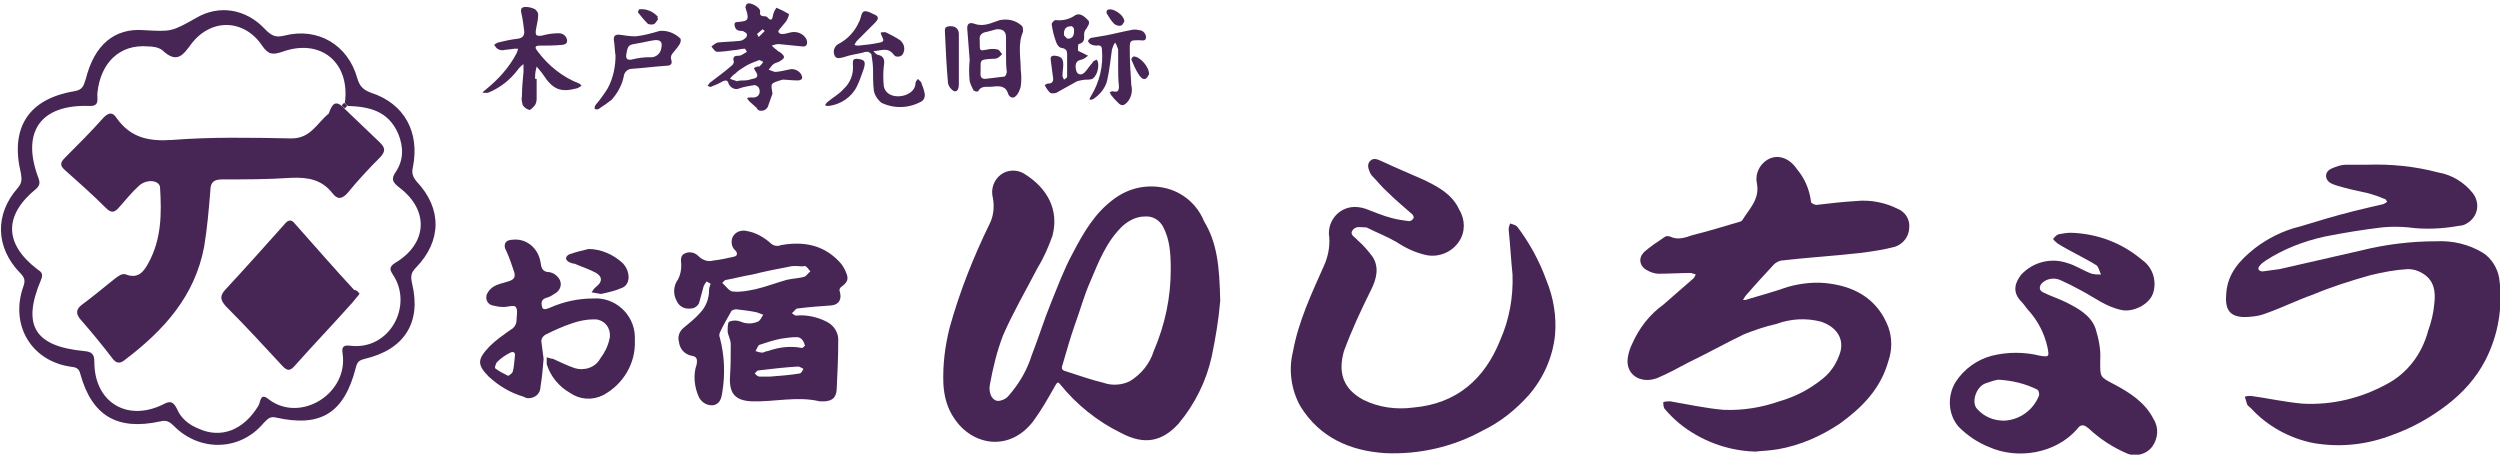 <?xml version="1.0" encoding="utf-8"?>
<!-- Generator: Adobe Illustrator 27.0.1, SVG Export Plug-In . SVG Version: 6.00 Build 0)  -->
<svg version="1.1" id="レイヤー_1のコピー" xmlns="http://www.w3.org/2000/svg" xmlns:xlink="http://www.w3.org/1999/xlink"
	 x="0px" y="0px" viewBox="0 0 323.3 58.8" style="enable-background:new 0 0 323.3 58.8;" xml:space="preserve">
<style type="text/css">
	.st0{fill:#472655;}
	.st1{fill:none;}
</style>
<g>
	<path class="st0" d="M157.8,38.9c-0.2,2.4-0.6,4.8-1.1,7.2c-0.7,3.2-2.2,6.2-4.3,8.7c-2.1,2.3-4.4,2.8-7.4,1.2
		c-3.1-1.5-5.8-3.7-7.9-6.3c-0.3-0.4-0.4-0.2-0.6,0.1c-0.9,1.6-1.8,3.2-2.9,4.7c-3.1,4-7.9,3.1-10.2-0.4c-0.9-1.3-1.3-2.8-1.4-4.4
		c-0.1-2.5,0.2-4.9,0.8-7.3c1.3-4.7,3.1-9.2,5.2-13.5c0.5-1,0.6-2.2,0.4-3.3c-0.3-1.1,0.1-2.3,1-3s2.2-0.7,3.1-0.1
		c2.9,1.8,4.5,4.6,3.6,8c-0.5,1.4-1.1,2.8-1.9,4.1c-1.5,2.9-3.2,5.8-4.5,8.8c-0.8,2.1-1.3,4.2-1.7,6.4c-0.2,1.1,0.4,2.3,1.4,2
		c0.4-0.1,0.8-0.3,1.1-0.7c1.3-1.5,2.3-3.2,2.9-5.1c0.9-2.3,1.6-4.6,2.5-6.8s1.7-4.4,2.8-6.4c1.4-2.7,2.9-5.3,5.4-7.1
		c1.9-1.4,4.2-1.9,6.5-1.4s4.2,2.1,5.1,4.3C157.4,31.4,157.7,34.4,157.8,38.9z M151.4,34.9c0-2.1-0.1-3.9-1-5.6
		c-0.5-0.9-1.4-1.4-2.4-1.3c-1,0-2,0.5-2.8,1.2c-2.1,2-3.1,4.6-4.2,7.2c-0.8,1.8-1.3,3.7-2,5.6c-0.6,1.7-1.1,3.5-1.6,5.2
		c-0.2,0.5,0,0.7,0.4,0.8c1.6,0.5,3.2,1.1,4.9,1.5c1.1,0.4,2.4,0.3,3.4-0.2c1.5-0.9,2.6-2.3,3.1-3.9
		C150.7,41.9,151.4,38.4,151.4,34.9L151.4,34.9z"/>
	<path class="st0" d="M227,58.4c-3.6-0.1-7.1-1.4-9.9-3.7c-0.7-0.6-1.3-1.2-1.8-1.8c-0.2-0.2-0.2-0.6-0.2-0.9
		c0.3-0.1,0.6-0.1,0.9-0.1c2.3,0.4,4.6,0.9,6.9,1.1c2.5,0.1,4.9-0.3,7.2-1.1c2.1-0.6,4-1.6,5.7-3c1.1-0.9,1.8-2.1,2.2-3.4
		c0.5-1.9-0.7-3.3-2.5-3.9c-1.9-0.5-3.9-0.4-5.8,0.3c-1.4,0.3-2.8,0.8-4.1,1.3c-2.5,1.2-4.8,2.5-7.3,3.7c-1.3,0.7-2.6,1.4-4,2
		c-2.2,0.8-4.1-0.5-3.8-2.6c0.1-0.7,0.3-1.3,0.6-1.9c0.9-2,2.2-3.7,4-5c1.3-1.1,2.6-2.3,3.9-3.4c0.1-0.1,0.2-0.3,0.3-0.5
		c-0.2-0.1-0.4-0.1-0.6-0.2c-1.4,0-2.8,0.1-4.2,0.1c-0.5,0-1.1-0.2-1.6-0.5c-0.7-0.4-1-1.2-0.6-1.9c0.1-0.1,0.2-0.3,0.3-0.4
		c0.8-0.7,1.7-1.3,2.6-1.9c0.2-0.2,0.5-0.2,0.8-0.1c1,0.5,2,0.1,2.9-0.2c2-0.5,4-1.1,6-1.7c0.1,0,0.3-0.1,0.4-0.2
		c0.9-1.5,2.3-2.7,1.9-4.8c-0.2-0.9,0.1-1.9,0.8-2.6c1.3-1.3,3.2-1,4.4,0.8c1,1.2,1.6,2.6,1.8,4.2c0,0.2,0.5,0.4,0.7,0.4
		c1.7-0.2,3.4-0.4,5.1-0.5c1.9-0.2,3.8,0.2,5.4,1c1,0.4,1.6,1.4,1.5,2.4c0,1.1-0.7,2.1-1.8,2.5c-1.5,0.4-2.9,0.6-4.4,0.8
		c-3.5,0.4-7,0.6-10.4,1c-0.3,0.1-0.6,0.2-0.9,0.5c-1.2,1.3-2.5,2.7-3.7,4.1c-0.1,0.2-0.2,0.3-0.3,0.5c0.2,0,0.4,0,0.6-0.1
		c1.7-0.5,3.5-1,5.2-1.6c1.8-0.5,3.7-0.7,5.6-0.4c3.4,0.5,6.1,2.2,7.4,5.6c0.5,1.4,0.5,3,0,4.4c-1,3.6-3.4,6-6.3,8.1
		c-2.4,1.6-5.1,2.8-8,3.3C228.7,58.3,227.8,58.3,227,58.4z"/>
	<path class="st0" d="M306.1,21.3c3.1-0.1,6.2,0.2,9.2,1c1.8,0.3,3.4,1.3,4.5,2.7c0.9,1.2,0.7,2.8-0.5,3.7c-0.4,0.3-0.8,0.5-1.3,0.5
		c-2.2,0.4-4.4,0.5-6.6,0.2c-1.1-0.1-2.2-0.1-3.3,0c-2.5,0.3-5,0.7-7.5,1.2c-2.7,0.6-5.3,1.6-7.6,3.1c-0.3,0.2-0.6,0.4-0.8,0.7
		c-0.1,0.1-0.2,0.3-0.1,0.5c0.1,0.1,0.3,0.2,0.5,0.2c0.7-0.1,1.5-0.2,2.2-0.3c3.5-0.8,7-1.6,10.5-2.4c3.2-0.8,6.5-1.2,9.8-1.2
		c2.1-0.1,4.2,0.4,6,1.5c1.1,0.7,1.9,2,2.1,3.3c0.5,3.6-0.1,7.3-1.8,10.6c-1.2,2.3-2.9,4.2-5,5.8s-4.4,2.9-6.9,3.8
		c-3.3,1.3-6.8,1.7-10.3,1.1c-3.1-0.6-6-2.2-8.1-4.5c-0.2-0.2-0.4-0.3-0.5-0.5c-0.1-0.3-0.2-0.7-0.3-1c0.3-0.1,0.6-0.1,0.8-0.1
		c2.2,0.3,4.4,0.8,6.7,1c3.8,0.2,7.5-0.7,10.8-2.5c2.7-1.4,4.6-3.9,5.4-6.9c0.4-1.1,0.7-2.3,0.8-3.5c0.2-1.6,0-3.1-1.6-4
		c-0.5-0.3-1.1-0.5-1.8-0.5c-1.7,0.1-3.3,0.4-4.9,0.8c-2.5,0.7-5,1.5-7.4,2.5c-2,0.7-4,1.7-6,2.4c-1,0.4-2,0.5-3,0.5
		c-1.8-0.1-2.4-1-2.2-3.1c0.2-2.6,1.8-4.3,3.7-5.8c1.7-1.3,3.7-2.3,5.8-2.8c2.3-0.7,4.6-1.4,7-2c1.2-0.3,2.5-0.6,3.8-0.9
		c0.2-0.1,0.4-0.2,0.5-0.3c-0.1-0.2-0.2-0.4-0.4-0.4c-0.7-0.3-1.3-0.5-2-0.7c-1.4-0.3-2.8-0.6-4.1-1c-0.6-0.2-1.3-0.4-1.4-1.2
		c0-0.8,0.7-1,1.2-1.2s1-0.3,1.5-0.3C304.5,21.3,305.5,21.3,306.1,21.3z"/>
	<path class="st0" d="M195.6,35.5c-0.2-1.9-0.3-3.9-0.5-5.8c0-0.3,0.1-0.6,0.2-0.8c0.3,0.1,0.7,0.2,0.9,0.4c1.6,2.1,2.9,4.5,3.8,7
		c0.9,2.2,1.3,4.6,1.1,7c-0.3,2.9-1.5,5.6-3.4,7.8c-1.7,1.9-3.7,3.5-6,4.6c-3.8,2.1-8.2,3.1-12.6,2.9c-4.5-0.3-8.4-2-10.9-6
		c-1.2-2.1-1.6-4.7-1-7.1c0.7-3.9,2.4-7.5,4-11.1c0.5-1.1,0.8-2.4,0.7-3.7c-0.3-1.8,0.9-3.6,2.8-3.9c0.6-0.1,1.3,0,1.9,0.2
		c1.1,0.4,2.2,0.9,3.4,1.2c0.7,0.2,1.5,0.3,2.2,0.4c0.3,0,0.5-0.2,0.6-0.4c0.1-0.1-0.1-0.5-0.3-0.6c-1-0.9-2-1.7-3-2.7
		c-0.8-0.7-1.4-1.5-2.1-2.2c-0.1-0.1-0.1-0.2-0.2-0.3c-0.2-0.5-0.5-1.1,0-1.6s1.1-0.1,1.6,0.1c1.7,0.8,3.4,1.5,5.2,2.3
		c1.9,0.9,3.8,1.9,4.7,3.9c0.8,1.3,0.8,2.9,0,4.1c-0.9,1.4-2.6,2.1-4.2,1.8c-1.4-0.3-2.7-0.9-3.9-1.7c-1.2-0.7-2.5-1.2-3.7-1.8
		c-0.1-0.1-0.3-0.1-0.4-0.1c-0.6,0-1.2-0.2-1.6,0.4s0.4,0.9,0.7,1.3c0.7,0.6,1.3,1.3,1.9,2.1c0.9,1.4,0.5,2.9-0.2,4.3
		c-1.3,2.6-2.5,5.2-3.5,7.9c-0.8,2.8-0.1,4.9,2.5,6.3c2,1,4.3,1.3,6.5,1c5.6-0.5,9.2-3.7,11.2-8.7C195.2,41.3,195.7,38.4,195.6,35.5
		z"/>
	<path class="st0" d="M267.8,30.1c3.4,0.1,6.6,1.3,9.2,3.5c1.3,0.9,1.9,2.5,1.5,4.1c-0.4,1.7-2.7,2.7-4.1,2.4
		c-2-0.4-3.5-1.6-5.2-2.5c-0.9-0.5-1.9-1-2.8-1.4c-0.7-0.3-1.6-0.2-2.2,0.3c-0.5,0.4-0.6,1,0,1.3c1,0.5,2,0.8,3,1.3
		c1.6,0.8,3.2,1.7,3.8,3.4c0.4,1.3,0.7,2.7,0.6,4.1c0,2.2-0.1,2.1,1.8,3.1s4,2.3,5.1,4.5c0.7,1.1,0.6,2.5-0.2,3.6
		c-0.7,0.9-2,1.3-3.1,0.9c-1.9-0.8-3.6-1.9-5.1-3.3c-0.6-0.5-1-0.6-1.5,0.1c-2.7,3.1-7.6,4-11.4,2.3c-1.5-0.6-2.8-1.5-3.9-2.6
		c-1.4-1.6-1.5-4-0.4-5.8c1.1-1.7,2.8-2.9,4.7-3.4c2-0.5,4.2-0.5,6.2,0c1.2,0.2,1.2,0.1,1-1c-0.4-1.9-1.3-3.6-2.6-5
		c-0.3-0.4-0.6-0.8-0.9-1.1c-1.1-1.2-0.7-2.4,0.1-3.4c1.5-1.6,3.8-2.2,5.9-1.5c1.1,0.3,2.1,1,3.2,1.4c0.4,0.1,0.8,0.1,1.2,0.1
		c-0.2-0.4-0.3-1-0.6-1.2c-1.6-1-3.4-1.8-5-2.8c-0.2-0.2-0.5-0.4-0.6-0.6c0.2-0.2,0.4-0.5,0.7-0.6C266.7,30.2,267.3,30.1,267.8,30.1
		z M258.4,49.1c-0.6,0.1-1.1,0.3-1.7,0.5c-1.2,0.5-1.8,2.5-1,3.3c0.9,1,2.1,1.5,3.5,1.5c2-0.1,3.8-1.4,4.5-3.3c0-0.2,0-0.5-0.2-0.7
		C261.9,49.6,260.2,49.2,258.4,49.1L258.4,49.1z"/>
	<path class="st0" d="M91.4,36.4c-0.2,0.2-0.3,0.4-0.4,0.6c-0.2,0.7-0.4,1.5-0.6,2.2c-0.2,0.4-0.6,0.7-1.1,0.7
		c-0.8,0.1-1.5-0.3-1.8-1c-0.5-0.9-0.4-2,0.2-2.8c0.3-0.6,0.4-1.2,0.4-1.8c0-0.5-0.2-1.2,0.4-1.5s1.3-0.2,1.8,0.3s1.2,0.8,1.9,0.6
		c0.9-0.1,1.8-0.3,2.7-0.5c0.4-0.1,0.5-0.3,0.3-0.7c-0.1-0.1-0.1-0.1-0.2-0.2c-0.5-0.5-0.5-1.4-0.1-1.9s1.1-0.7,1.8-0.5
		c1.1,0.2,2.1,0.8,2.9,1.5c0.4,0.4,0.9,0.5,1.4,0.3c2.8-0.5,5.4-0.1,7.5,2.1c0.4,0.4,0.7,0.9,0.9,1.4c0.4,0.9,0.2,1.3-0.6,1.9
		c-0.2,0.1-0.3,0.4-0.2,0.6c0.3,1-0.1,1.7-1.1,1.8c-1.4,0.1-2.9,0.2-4.4,0.4c-0.2,0-0.4,0.4-0.7,0.6c0.2,0.1,0.4,0.4,0.7,0.3
		c1.3-0.1,2.6,0.2,3.8,0.8c1,0.5,1.6,1.5,1.5,2.6c0,2.1-0.1,4.1-0.2,6.2c-0.1,1-0.5,1.4-1.5,1.5c-0.2,0-0.4,0-0.7,0
		c-2.9-0.7-5.9,0.1-8.8,0c-2.1-0.1-2.9-1-2.8-3.1c0.1-1.4,0.1-2.9,0.1-4.3c0-0.3-0.1-0.6-0.2-0.9c-0.1-0.3-0.2-0.5-0.2-0.8
		c0-0.4,0-1.1,0.2-1.2c0.5-0.2,1-0.2,1.5,0c0.7,0.3,1.5,0.3,2.2,0c0.3-0.1,0.5-0.6,0.7-0.9c-0.3-0.1-0.5-0.2-0.8-0.3
		c-0.9-0.2-1.8-0.3-2.7-0.4c-0.2,0-0.5,0.1-0.6,0.2c-0.5,0.9-1.1,1.9-1.5,2.8c-0.1,0.2-0.1,0.5,0,0.7c0.6,2.3,0.7,4.7,0.3,7.1
		c-0.1,0.7-0.3,1.4-1.1,1.6c-0.8,0.1-1.5-0.3-1.9-1c-0.6-1.3-0.8-2.9-0.3-4.3c0.1-0.7,0-1-0.7-1.1c-0.9-0.2-1.5-0.9-1.6-1.8
		c-0.2-0.7,0.1-1.4,0.6-1.8c0.7-0.6,1.5-1.2,2.1-1.9c0.8-0.8,1.2-1.9,1.2-3c0-0.3,0.1-0.5,0.2-0.8L91.4,36.4z M103,34.4
		c-0.3,0-0.7,0-1,0.1c-1.6,0.3-3.1,0.6-4.7,1c-1.2,0.2-2.3,0.5-3.4,0.7c-0.2,0-0.3,0.2-0.5,0.4c0.5,0.4,0.9,1.1,1.4,1.1
		c1,0.1,1.9-0.1,2.9-0.3c1.3-0.3,2.6-0.8,4-1.2c0.8-0.2,1.6-0.2,2.3-0.4c0.3-0.1,0.5-0.5,0.8-0.7c-0.2-0.2-0.4-0.6-0.7-0.7
		C103.7,34.5,103.3,34.4,103,34.4z M104.1,44.7c-0.2-0.7-0.5-1.1-1.1-1.1c-0.7,0-1.3,0.1-2,0.2c-1,0.2-1.9,0.5-2.8,0.8
		c-0.2,0.1-0.3,0.5-0.5,0.8c0.3,0.1,0.6,0.2,0.9,0.2c0.2,0,0.4-0.2,0.7-0.2c1.4-0.5,2.9-0.7,4.4-0.4C103.8,45,104,44.8,104.1,44.7
		L104.1,44.7z M99.6,48.7L99.6,48.7c1.3-0.1,2.6-0.2,3.8-0.4c0.2,0,0.4-0.4,0.5-0.6c-0.2-0.1-0.5-0.3-0.7-0.3
		c-1.7,0.1-3.4,0.3-5.1,0.5c-0.2,0-0.4,0.3-0.5,0.4c0.2,0.2,0.4,0.4,0.6,0.4C98.6,48.7,99.1,48.7,99.6,48.7L99.6,48.7z"/>
	<path class="st0" d="M70.3,46.4c-0.1,1.2-0.2,2.4-0.4,3.6c0,0.9-0.7,1.5-1.6,1.5c-0.2,0-0.4-0.1-0.6-0.2c-1.7-0.5-3.2-1.4-4.5-2.6
		c-1.6-1.6-1.4-2.3,0.1-3.9c0.8-0.8,1.8-1.5,2.8-2.2c0.4-0.2,0.7-0.7,0.7-1.2c0-0.6,0.2-1.3-0.1-1.7c-0.2-0.3-1,0-1.6,0
		c-0.5,0-1-0.1-1.4-0.2c-0.5-0.1-0.9-0.6-0.8-1.2c0-0.2,0.1-0.3,0.2-0.5c0.6-1,1.7-1.1,2.6-1.4c0.7-0.2,1-0.5,0.8-1.2
		c-0.3-0.9-0.6-1.8-1-2.7C65,31.7,65.3,31,66.3,31c1.8-0.2,3.3,1.1,3.6,2.9c0.1,0.7,0.2,1.3,1.2,1.3c0.4,0.1,0.8,0.3,1.1,0.7
		c0.5,0.6,0.4,1.4-0.2,1.9c-0.1,0.1-0.2,0.1-0.3,0.2c-0.3,0.2-0.6,0.4-1,0.5c-0.8,0.2-0.7,0.8-0.6,1.2c0.1,0.5,0.7,0.2,1,0.1
		c1.8-0.8,3.7-1.2,5.6-1.2c2.8-0.2,5.3,2,5.4,4.9c0,0.2,0,0.4,0,0.6c0.1,2.9-1.5,5.6-4.1,7c-1.4,0.7-3,0.6-4.3-0.3
		c-1.4-0.8-2.5-2.1-3-3.7c0-0.3,0-0.6,0-0.9c0.3,0.1,0.6,0.2,0.8,0.2c0.9,0.4,1.9,0.9,2.8,1.2c1.3,0.4,2.7-0.1,3.3-1.2
		c0.6-0.8,1-1.6,1.2-2.5c0.3-1.1-0.3-2.2-1.3-2.5c-0.2-0.1-0.5-0.1-0.7-0.1c-1,0-1.9,0.2-2.8,0.5c-1.2,0.4-2.3,0.9-3.5,1.5
		c-0.3,0.2-0.5,0.5-0.5,0.8C70.1,44.8,70.2,45.6,70.3,46.4L70.3,46.4z M66.6,45.9c0,0,0-0.2-0.1-0.3s-0.3-0.1-0.5,0
		c-0.6,0.3-1.2,0.7-1.7,1.2C64.1,47,64,47.5,64,47.6c0.5,0.4,1.1,0.7,1.7,1c0.1,0,0.5-0.3,0.6-0.5C66.5,47.4,66.5,46.7,66.6,45.9z"
		/>
	<path class="st0" d="M99.9,12.1c-0.2,0.6-0.4,1.1-0.6,1.7c-0.2,0.4-0.6,0.6-1.1,0.5c-0.1-0.1-0.3-0.1-0.3-0.3
		c-0.3-0.3-0.7-0.6-1-0.9c-0.1-0.1-0.2-0.3-0.3-0.4c0.2-0.1,0.4-0.1,0.5-0.1c0.8,0.1,1.3-0.3,1.1-1.1c-0.1-0.3-0.3-0.4-0.6-0.5
		c-0.6,0.1-1.3,0.2-1.9,0.4c-0.6,0.3-1.2,0-1.5-0.6v-0.1c-0.2-0.4-0.4-0.3-0.7-0.2c-0.5,0.3-1,0.5-1.5,0.7c-0.1,0.1-0.3,0-0.5-0.1
		c0.1-0.1,0.2-0.3,0.3-0.4c0.9-0.7,1.9-1.4,2.8-2.2c0.2-0.1,0.3-0.4,0.3-0.5c-0.2-0.7,0.1-0.8,0.7-0.8c0.3,0,0.6-0.3,1-0.5
		c-0.1-0.1-0.2-0.4-0.3-0.4c-0.5,0-1,0.2-1.5,0.2c-0.7,0.1-1.4,0.2-2.1,0.2c-0.2,0-0.5-0.4-0.7-0.7c0.3-0.2,0.5-0.4,0.8-0.5
		c0.9-0.1,1.8-0.1,2.7-0.2c0.3,0,0.6-0.1,0.8-0.3c0.2-0.1,0.3-0.3,0.3-0.5s-0.2-0.3-0.4-0.4C96.1,4,96,4,95.9,4
		c-0.4,0-0.8-0.1-0.9-0.7s0.4-0.4,0.8-0.5c0.9-0.1,1-0.3,0.8-1.2c-0.1-0.2-0.1-0.4-0.2-0.6c0-0.2,0.1-0.4,0.2-0.5
		c0.4-0.3,1.8,0.5,1.7,1c-0.1,0.5,0.2,0.6,0.5,0.6c0.1,0,0.3,0,0.4,0.1c0.7,0.8,0.7,0,0.8-0.4c0.1-0.3,0.2-0.5,0.4-0.8
		c0.5,0.2,1.1,0.5,1.6,0.8c0.1,0-0.1,0.6-0.3,0.9s-0.6,0.7-0.9,1.1c-0.1,0.1-0.2,0.3-0.1,0.4s0.2,0.2,0.4,0.2c0.4,0,0.7-0.1,1.1-0.2
		c0.8-0.2,1.7,0.1,2.1,0.9c0.2,0.6,0,1-0.6,0.9c-1-0.1-2-0.2-3-0.3c-0.3,0-0.6,0.1-0.9,0.2c0.2,0.2,0.4,0.4,0.7,0.6
		c0.2,0.2,0.2,0.2,0.3,0.2c0.8,0.6,0.8,0.8-0.1,1.3c-0.3,0.1-0.6,0.2-0.8,0.4c-0.2,0.2-0.3,0.4-0.5,0.6c0.2,0.1,0.5,0.2,0.8,0.3
		c0.6,0,1.2-0.2,1.8-0.3c0.6-0.2,1.3,0.1,1.6,0.6c0.1,0.2,0.2,0.4,0.1,0.6c-0.2,0.2-0.4,0.2-0.6,0.2c-0.7,0-1.3-0.1-1.9-0.1
		C99.5,10.8,99.7,10.8,99.9,12.1z M95.3,10.5L95.3,10.5c0.3-0.1,0.7-0.1,1-0.1s0.7-0.1,1-0.2c0.7-0.1,0.8-0.4,0.4-1
		c-0.1-0.1-0.1-0.2-0.2-0.4c0.1-0.1,0.3-0.1,0.4-0.2c0.1,0,0.3,0,0.3,0c0.2-0.2,0.4-0.4,0.5-0.6c-0.2-0.1-0.5-0.3-0.6-0.2
		C97.6,8,97,8.2,96.5,8.5s-1,0.6-1.4,1c-0.3,0.2-0.5,0.4-0.7,0.7L95.3,10.5z M98.9,4c-0.2-0.1-0.3-0.3-0.3-0.2
		c-0.2,0.2-0.5,0.4-0.7,0.6c0,0,0.2,0.3,0.2,0.4L98.9,4z"/>
	<path class="st0" d="M69.4,10.2c0,0.9,0,1.7,0,2.6c0,0.3-0.1,0.7-0.3,0.9c-0.2,0.2-0.5,0.6-0.7,0.5c-0.3-0.1-0.6-0.3-0.8-0.6
		c-0.1-0.4-0.2-0.8-0.1-1.2c0-1,0.1-2.1,0.2-3.1c0-0.3,0-0.6,0-1c-0.3,0.2-0.6,0.5-0.8,0.8c-1,1.3-2.3,2.3-3.8,2.9
		c-0.2,0-0.4,0-0.7,0c0.1-0.2,0.3-0.3,0.4-0.4c1.6-1.3,3-2.8,4-4.7C66.9,6.6,67,6.4,67,6.3c-0.2,0-0.4,0-0.5,0
		c-0.5,0.1-1,0.1-1.5,0.2c-0.3,0-0.6-0.1-0.8-0.3c-0.1-0.1-0.2-0.3-0.3-0.4c0.1-0.1,0.3-0.2,0.5-0.3C65.2,5.3,66.1,5.1,67,5
		c0.6-0.1,0.8-0.4,0.8-0.9c-0.1-0.8-0.2-1.7-0.4-2.5c-0.1-0.5,0.1-0.7,0.6-0.7c0.4,0,0.8,0.1,1.2,0.3c0.2,0.2,0.4,0.4,0.4,0.7
		c0,0.7-0.2,1.3-0.3,2c-0.1,0.7,0.1,0.8,0.8,0.7c0.7-0.2,1.4-0.3,2.2-0.3c0.4,0,0.7,0.2,0.9,0.5c0.1,0.2,0.2,0.5,0.1,0.7
		s-0.4,0.3-0.6,0.3c-1,0.1-1.9,0.1-2.9,0.1c-0.6,0-0.7,0.2-0.3,0.7c1.4,1.9,3.3,3.4,5.4,4.2c0.1,0,0.2,0.2,0.3,0.3
		c-0.2,0.1-0.3,0.2-0.5,0.3c-2.2,0.6-3.2,0.2-4.5-1.8c-0.2-0.3-0.5-0.6-0.8-1c-0.1,0.4-0.2,0.8-0.2,1.3c0,0.1,0,0.2,0,0.3H69.4z"/>
	<path class="st0" d="M125.4,7.8c-0.1-1.3-0.2-2.6-0.3-3.9c-0.1-0.8,0.2-1.1,1-0.8c1.2,0.4,2.2-0.2,3.2-0.5c1-0.2,2.1,0,2.9,0.8
		c0.1,0.2,0.1,0.4,0.1,0.7C131.6,5.7,132,7.4,132,9c0.1,0.7,0.1,1.5,0,2.2c-0.1,0.4-0.3,0.9-0.6,1.2c-0.4,0.4-0.8,0.2-1-0.2
		c-0.3-1.1-1.1-1.1-2-1c-0.7,0.1-1.5-0.2-1.9,0.6c-0.2,0.1-0.4,0-0.6-0.1c-0.2-0.4-0.4-0.8-0.5-1.2C125.3,9.6,125.3,8.6,125.4,7.8
		L125.4,7.8z M130.1,7.1L130.1,7.1c0-0.8,0-1.5,0-2.3s-0.5-1.1-1.3-1c-0.4,0.1-0.7,0.2-1.1,0.3c-0.7,0.1-1.1,0.4-1,1.1
		c0,0.1,0,0.2,0,0.4c0,1,0,1,1,0.8c0.4-0.1,0.9-0.1,1.3,0c0.2,0,0.4,0.4,0.6,0.6c-0.2,0.2-0.4,0.4-0.6,0.5c-0.2,0.1-0.4,0.1-0.6,0.1
		c-2,0.1-1.5,0.2-1.6,1.9c0,0,0,0,0,0.1c0,0.4,0.2,0.6,0.6,0.6c0.8-0.1,1.7-0.2,2.5-0.3c0.1,0,0.3-0.4,0.3-0.6
		C130.1,8.6,130.1,7.9,130.1,7.1L130.1,7.1z"/>
	<path class="st0" d="M113,6.7c0.2,0.1,0.3,0.4,0.6,0.4c0.8,0.2,0.8,0.8,0.7,1.4c-0.1,0.9-0.1,1.8,0,2.7c0.1,0.4,0.3,0.7,0.6,0.9
		c1.1,0.8,3.5,0.2,3.5-1.4c0-0.2,0.2-0.3,0.3-0.5c0.1,0.1,0.3,0.3,0.4,0.4c0.2,0.5,0.4,1,0.5,1.6c0,0.4-0.1,0.7-0.4,0.9
		c-1.6,0.9-3.5,1-5.2,0.2c-0.5-0.4-0.9-1-1-1.6c-0.1-0.9-0.1-1.8-0.1-2.7c0-0.6-0.1-1.3-0.2-1.9c0-0.2-0.3-0.3-0.4-0.4
		c-0.2,0-0.5,0-0.7,0.1c-0.8,0.2-1.7,0.3-2.5,0.6c-0.5,0.1-1,0.3-1.2-0.3c-0.2-0.5,0-1.1,0.5-1.4c1.2-0.6,2.2-1.7,2.7-2.9
		c0.1-0.1,0.1-0.3,0.2-0.5c0.2-0.9,0.4-1,1.2-0.7l0.4,0.2c0.8,0.3,0.8,0.6,0.2,1.2c-0.8,0.8-1.5,1.5-2.3,2.3
		c-0.1,0.1-0.2,0.3-0.3,0.5c0.2,0.1,0.4,0.1,0.5,0.1c1-0.1,1.9-0.2,2.8-0.4c0.5-0.1,0.5-0.3,0.3-0.7c-0.1-0.2-0.2-0.4-0.2-0.6
		c0.2,0,0.5-0.1,0.7,0c0.6,0.3,1.2,0.6,1.8,1c0.5,0.4,0.7,1.1,0.4,1.7c-0.1,0.3-0.5,0.5-0.9,0.4c-0.1,0-0.2-0.1-0.3-0.2
		c-0.8-1.1-1.7-0.5-2.6-0.5V6.7z"/>
	<path class="st0" d="M79.6,7.2c-0.1-0.6-0.1-1.3-0.2-1.9s0.1-0.9,0.8-0.8c0.7,0.1,1.3,0.2,2,0.2c1-0.1,2.1-0.4,3.1-0.7
		c1-0.1,2,0.3,2.7,1c0.1,0.2,0,0.5-0.1,0.7c-0.3,0.5-0.7,0.9-1,1.3c-0.1,0.2-0.2,0.4-0.1,0.7c0.2,0.6-0.1,0.8-0.6,0.8
		c-1.5,0.1-3,0.3-4.5,0.4c-0.5,0-0.9,0.4-1,0.8c-0.2,1.2-0.8,2.3-1.6,3.2c-0.5,0.4-1.1,0.8-1.7,1.2c-0.1,0.1-0.3,0-0.5,0
		c0-0.2,0-0.3,0.1-0.5c0.6-0.7,1.1-1.4,1.6-2.2C79.3,10.1,79.6,8.6,79.6,7.2z M81.7,7.7c0.8-0.2,1.5-0.3,2.3-0.3
		c0.7,0.1,1.4-0.4,1.5-1.1c0.2-0.8,0-1.2-0.9-1.1c-0.7,0.1-1.4,0.3-2.1,0.4C81.3,5.8,81.2,5.8,81,7C80.9,7.6,81.1,7.8,81.7,7.7
		L81.7,7.7z"/>
	<path class="st0" d="M138,8.2c0-0.4,0-0.8,0-1.2s-0.1-0.7-0.7-0.8c-0.3,0-0.6-0.4-0.7-0.7c-0.3-0.8-0.5-1.6-0.6-2.4
		c0-0.1,0.3-0.5,0.5-0.5c0.9,0.1,1.8-0.1,2.5-0.6c0.6-0.4,1.2,0.1,1.6,0.5c0.5,0.4,0.1,0.8-0.1,1.2c-0.2,0.2-0.3,0.5-0.3,0.7
		c0,0.6,0.1,1.1-0.7,1.3c-0.1,0-0.1,0.6-0.1,0.8c0,0.1,0.3,0.2,0.5,0.3l0.8,0.4c-0.2,0.2-0.5,0.4-0.8,0.5c-0.5,0.1-0.8,0.3-0.8,0.9
		c0,0.3,0.1,0.8,0.3,0.9c0.4,0.3,0.8,0,1.1-0.4s0.5-0.7,0.8-1c0,0,0,0,0-0.1l0.5-0.3c0.1,0.1,0.2,0.3,0.2,0.4c0.1,0.7-0.1,1.5-0.6,2
		c-0.2,0.2-0.6,0.2-0.9,0.2c-0.4,0-0.8,0.1-1.2,0.2c-0.9,0.5-1.8,1-2.7,1.5c-0.3,0.1-0.6,0.1-0.8,0c-0.3-0.3-0.5-0.6-0.7-1
		c0.2-0.1,0.3-0.2,0.5-0.2c0.4,0,0.6-0.2,0.6-0.6c-0.1-0.8-0.2-1.6-0.3-2.3c-0.1-0.5,0-0.7,0.5-0.7c0.9,0.1,1.1,0.4,1.1,1.2
		c0,0.4-0.1,0.9-0.1,1.4c0,0.1,0.1,0.3,0.2,0.5c0.1-0.1,0.4-0.2,0.4-0.4C138,9.3,138,8.8,138,8.2L138,8.2z M137.6,4.6
		c0.1,0,0.3,0.4,0.5,0.4c0.8,0,0.8-0.7,0.8-1.2c0-0.2-0.3-0.5-0.4-0.4C138,3.4,137.5,3.6,137.6,4.6L137.6,4.6z"/>
	<path class="st0" d="M144.6,8.6c0-0.7,0-1.5,0-2.2c-0.1-0.3-0.2-0.6-0.4-0.9c-0.2,0.3-0.3,0.6-0.4,0.9c-0.2,1.3-0.3,2.6-0.6,3.9
		c-0.2,1-0.9,1.9-1.8,2.5c-0.2,0.1-0.3,0.1-0.5,0.1c0-0.2,0.1-0.3,0.2-0.5c1.1-1.8,1.6-3.9,1.4-6c0-0.4-0.2-0.6-0.7-0.5
		c-0.3,0-0.6-0.1-0.8-0.2c-0.1-0.1-0.3-0.3-0.3-0.4c0.1-0.2,0.2-0.3,0.4-0.4c0.6-0.1,1.2-0.2,1.8-0.3c1.1-0.2,2.2-0.5,3.3-0.7
		c0.4-0.1,0.7-0.1,1.1,0c0.4,0,0.8,0.3,0.9,0.8v0.1c0,0.6-0.5,0.4-0.9,0.4c-1.1,0-1.2,0-1.2,1.1c0,1.6,0.1,3.1,0.2,4.7
		c0.2,0.8,0,1.7-0.6,2.3c-0.4,0.4-0.7,0.4-1.1,0c-0.4-0.4-0.6-0.6-0.9-1c-0.1-0.1-0.1-0.3-0.2-0.4c0.1,0,0.3-0.1,0.4-0.1
		c0.7,0.2,0.8-0.1,0.8-0.7C144.6,10.3,144.6,9.5,144.6,8.6L144.6,8.6z"/>
	<path class="st0" d="M76.1,32.2c1.6,0,3.2,0.7,4.4,1.8c1,1,1.1,2.7,0,3.2c-0.9,0.4-1.8,0.6-2.7,0.8c-0.1,0-0.1,0-0.2,0l-1.1-0.2
		c0.2-0.3,0.4-0.6,0.7-0.8c0.7-0.6,0.7-1.2-0.1-1.7c-0.9-0.5-1.9-0.8-2.8-1.2c-0.2,0-0.5-0.1-0.7-0.2c-0.2-0.1-0.4-0.3-0.4-0.5
		s0.2-0.4,0.4-0.5C74.4,32.6,75.3,32.4,76.1,32.2z"/>
	<path class="st0" d="M124,7.7c0,1.1,0,2.1,0,3.2c0,0.4-0.1,1-0.6,0.9c-0.4-0.2-0.7-0.6-0.8-1c-0.2-2.2-0.3-4.4-0.4-6.6
		c0-0.4-0.1-0.7,0.5-0.8c0.8-0.1,1.3,0.3,1.3,1c0,1,0,2,0,3C124,7.5,124,7.6,124,7.7L124,7.7z"/>
	<path class="st0" d="M110.8,7.6c1,0.1,1.2,0.3,0.9,1.3c-0.3,0.8-0.5,1.5-0.9,2.3c-0.7,1.4-2.1,2.3-3.6,2.5c-0.2,0-0.4,0-0.5-0.1
		c0.1-0.2,0.2-0.3,0.3-0.4c0.7-0.6,1.5-1,2.1-1.7c0.9-0.8,1.3-2,1.2-3.1C110.3,8,110.2,7.6,110.8,7.6z"/>
	<path class="st0" d="M148.6,9.6c-0.1,0.1-0.2,0.5-0.5,0.6s-0.6-0.2-0.8-0.5c-0.4-0.6-0.7-1.3-1-2c0-0.1,0.2-0.4,0.3-0.4
		C147.4,7.3,148.6,8.6,148.6,9.6z"/>
	<path class="st0" d="M85.1,2.5c-0.2,0.2-0.3,0.5-0.5,0.6s-0.5,0.1-0.8,0c-0.5-0.5-0.9-1-1.3-1.5c0-0.1,0.1-0.4,0.2-0.4
		c0.9-0.1,1.8,0.3,2.4,1C85,2.2,85,2.3,85.1,2.5z"/>
	<path class="st0" d="M145.4,2.8c-0.1,0.1-0.2,0.4-0.4,0.5c-0.3,0.1-0.6,0-0.9-0.2c-0.4-0.4-0.7-0.9-1-1.4c0-0.2,0-0.3,0.1-0.4
		C143.8,0.9,145.4,1.9,145.4,2.8z"/>
</g>
<g>
	<path class="st0" d="M18.6,3.9c3.6,0.2,3.6,0.2,6.8-1.6c2.9-1.7,6.4-1.2,8.9,1.5c0.8,0.8,1.3,1.1,2.5,0.8c4.3-1.1,8.2,1.2,9.4,5.5
		c0.3,1,0.7,1.5,1.8,1.9c4.3,1.4,6.3,5.1,5.4,9.6c-0.2,0.8,0,1.3,0.5,1.9c3.3,3.5,3.2,7.7-0.1,11.1c-0.7,0.7-0.7,1.2-0.5,2.1
		c1.2,5-1,8.5-6.1,9.7c-0.8,0.2-1,0.4-1.2,1.2c-1.5,5.8-4.5,7.7-10.3,6.4c-0.8-0.2-1.1,0.2-1.6,0.7c-3,3.6-8.2,3.8-11.6,0.4
		c-0.6-0.6-1-0.8-1.8-0.6c-5.5,1.2-8.8-0.7-10.3-6.1c-0.2-0.9-0.7-0.9-1.4-1C4,46.6,1.3,42,3,37.1c0.3-0.8,0.2-1.2-0.4-1.8
		c-3.2-3.3-3.3-7.6-0.3-11c0.6-0.7,0.5-1.2,0.4-1.9c-1.4-5.8,0.9-9.6,6.9-10.6c1.2-0.2,1.2-0.8,1.5-1.6C12.2,5.8,14.8,3.6,18.6,3.9z
		 M45,13.7c-0.1-0.1-0.3-0.2-0.4-0.4c0.7-5.2-3.1-8.4-8.1-6.6c-1.2,0.4-1.8,0.4-2.6-0.8c-2.3-3.4-6.5-3.6-9.1-0.3
		c-1.1,1.5-1.9,2.7-3.8,0.9C20.5,6.1,19.7,6,19.1,6c-3.6-0.3-6.1,2.1-6.5,6c-0.1,0.7,0.4,1.8-1.1,1.7c-6.3-0.2-8.8,3.4-6.5,9.4
		c0.2,0.6,0.1,0.9-0.3,1.3c-4.2,3.4-4.2,7.1,0.1,10.4c0.4,0.3,0.9,0.5,0.5,1.4c-2.5,5.9-0.8,8.6,5.6,9.2c1,0.1,1.3,0.4,1.3,1.4
		c0,5.2,4.2,7.8,8.9,5.5c0.9-0.5,1.3-0.4,1.8,0.6c0.5,1.2,1.5,2,2.7,2.5c3,1.4,5.9,0.2,7.8-2.9c0.3-0.4,0.2-1.8,1.3-0.9
		c4.1,3.2,10.4-0.7,9.6-5.9c-0.1-0.7,0-1.1,0.9-1c5.2,0.7,8.3-5.2,5.6-9.2c-0.4-0.6-0.5-1,0.3-1.5c4.2-2.5,4.4-6.8,0.6-9.7
		c-0.9-0.7-1.2-1.1-0.5-2.1c1-1.5,1-3.2,0.3-4.9C50.2,14.3,47.7,13.8,45,13.7z"/>
	<path class="st1" d="M45,13.7c2.7,0.1,5.2,0.7,6.4,3.5c0.7,1.6,0.7,3.4-0.3,4.9c-0.7,1.1-0.4,1.5,0.5,2.1c3.8,2.9,3.6,7.2-0.6,9.7
		c-0.9,0.5-0.7,0.9-0.3,1.5c2.7,4-0.4,9.9-5.6,9.2c-0.9-0.1-1,0.2-0.9,1c0.7,5.3-5.5,9.1-9.6,5.9c-1.2-0.9-1.1,0.5-1.3,0.9
		c-1.8,3.1-4.8,4.3-7.8,2.9c-1.2-0.5-2.1-1.3-2.7-2.5c-0.4-0.9-0.8-1-1.8-0.6c-4.8,2.3-9-0.3-8.9-5.5c0-1-0.3-1.4-1.3-1.4
		c-6.4-0.5-8.1-3.3-5.6-9.2c0.3-0.8-0.1-1-0.5-1.4c-4.2-3.3-4.3-7.1-0.1-10.4c0.5-0.4,0.6-0.6,0.3-1.3c-2.3-6,0.2-9.7,6.5-9.4
		c1.6,0.1,1.1-1,1.1-1.7c0.4-3.9,2.9-6.3,6.5-6c0.6,0,1.5,0.1,1.9,0.5c1.8,1.8,2.6,0.6,3.8-0.9c2.6-3.3,6.8-3.1,9.1,0.3
		c0.8,1.2,1.4,1.3,2.6,0.8c5-1.8,8.8,1.4,8.1,6.6c-0.1,0.1-0.2,0.2-0.3,0.3c-1.1-0.8-1.4,0.4-2,0.8c-1.5,1.2-2.3,3.3-4.8,3.2
		c-5.2-0.1-10.3-0.1-15.5,0.2c-3,0.2-5.3-0.3-7.1-2.8c-0.5-0.7-1.1-0.8-1.7-0.1c-1.6,1.8-3.3,3.5-5,5.2c-0.6,0.6-0.6,1,0,1.6
		c1.8,1.6,3.6,3.2,5.3,4.9c0.8,0.8,1.2,0.5,1.8-0.2c0.8-0.9,1.6-1.9,2.5-2.7c1-0.9,2.7-0.7,2.7,0.3c0.1,3.3,0.2,6.7-1.5,9.7
		c-0.6,1.1-1.3,2.2-2.9,1.5c-0.5-0.2-1,0.2-1.4,0.5c-1.4,1.2-2.8,2.3-4.3,3.4c-0.8,0.6-0.8,1.2-0.2,1.9c1.4,1.6,2.8,3.3,4.1,5
		c0.6,0.7,1,0.8,1.7,0.2c5-3.8,9-8.2,10.2-14.6c0.4-2.4,0.7-4.8,0.8-7.2c0.1-1.2,0.5-1.5,1.6-1.5c2.9,0,5.9,0,8.8-0.2
		c2.2-0.1,4,0.2,5.4,2c0.7,0.9,1.3,0.8,2-0.1c1.4-1.6,2.8-3.1,4.2-4.6c0.8-0.8,0.6-1.2-0.1-1.9c-1.5-1.4-3-2.9-4.5-4.3
		C44.7,13.9,44.9,13.8,45,13.7z M46.5,38c-0.2-0.3-0.3-0.5-0.5-0.7c-2.5-2.8-5.1-5.6-7.6-8.5c-0.6-0.7-1-0.5-1.5,0.1
		c-2.5,2.8-5.1,5.6-7.6,8.4c-0.8,0.8-0.7,1.4,0.1,2.1c2.5,2.5,4.9,5.1,7.3,7.7c0.8,0.9,1.2,0.5,1.8-0.2c2.4-2.7,4.8-5.3,7.3-8
		C45.9,38.7,46.2,38.4,46.5,38z"/>
	<path class="st0" d="M44.5,13.3c0.1,0.1,0.3,0.2,0.4,0.4c-0.1,0.1-0.2,0.2-0.3,0.3c-0.1-0.1-0.3-0.2-0.4-0.4
		C44.3,13.5,44.4,13.4,44.5,13.3z"/>
	<path class="st0" d="M44.2,13.7c0.1,0.1,0.3,0.2,0.4,0.4c1.5,1.4,3,2.9,4.5,4.3c0.7,0.7,0.8,1.1,0.1,1.9c-1.5,1.5-2.9,3-4.2,4.6
		c-0.7,0.8-1.3,1-2,0.1c-1.4-1.8-3.2-2.1-5.4-2c-2.9,0.2-5.9,0.2-8.8,0.2c-1.1,0-1.6,0.3-1.6,1.5c-0.2,2.4-0.4,4.8-0.8,7.2
		c-1.2,6.4-5.2,10.8-10.2,14.6c-0.7,0.6-1.2,0.5-1.7-0.2c-1.3-1.7-2.7-3.4-4.1-5c-0.6-0.7-0.6-1.3,0.2-1.9c1.5-1.1,2.9-2.3,4.3-3.4
		c0.4-0.3,0.9-0.7,1.4-0.5c1.6,0.6,2.3-0.4,2.9-1.5c1.7-3.1,1.7-6.4,1.5-9.7c0-1-1.7-1.2-2.7-0.3c-0.9,0.8-1.7,1.8-2.5,2.7
		c-0.6,0.7-1,1-1.8,0.2c-1.7-1.7-3.5-3.3-5.3-4.9c-0.7-0.6-0.6-1,0-1.6c1.7-1.7,3.4-3.4,5-5.2c0.7-0.7,1.2-0.7,1.7,0.1
		c1.8,2.5,4.1,3,7.1,2.8c5.1-0.4,10.3-0.3,15.5-0.2c2.5,0,3.3-2,4.8-3.2C42.8,14,43.1,12.8,44.2,13.7z"/>
	<path class="st0" d="M46.5,38c-0.3,0.4-0.6,0.7-0.9,1.1c-2.4,2.7-4.9,5.3-7.3,8c-0.6,0.7-1,1.1-1.8,0.2c-2.4-2.6-4.8-5.2-7.3-7.7
		c-0.7-0.8-0.8-1.3-0.1-2.1c2.6-2.8,5.1-5.6,7.6-8.4c0.5-0.6,0.9-0.9,1.5-0.1c2.5,2.8,5,5.7,7.6,8.5C46.1,37.5,46.3,37.7,46.5,38z"
		/>
</g>
</svg>
